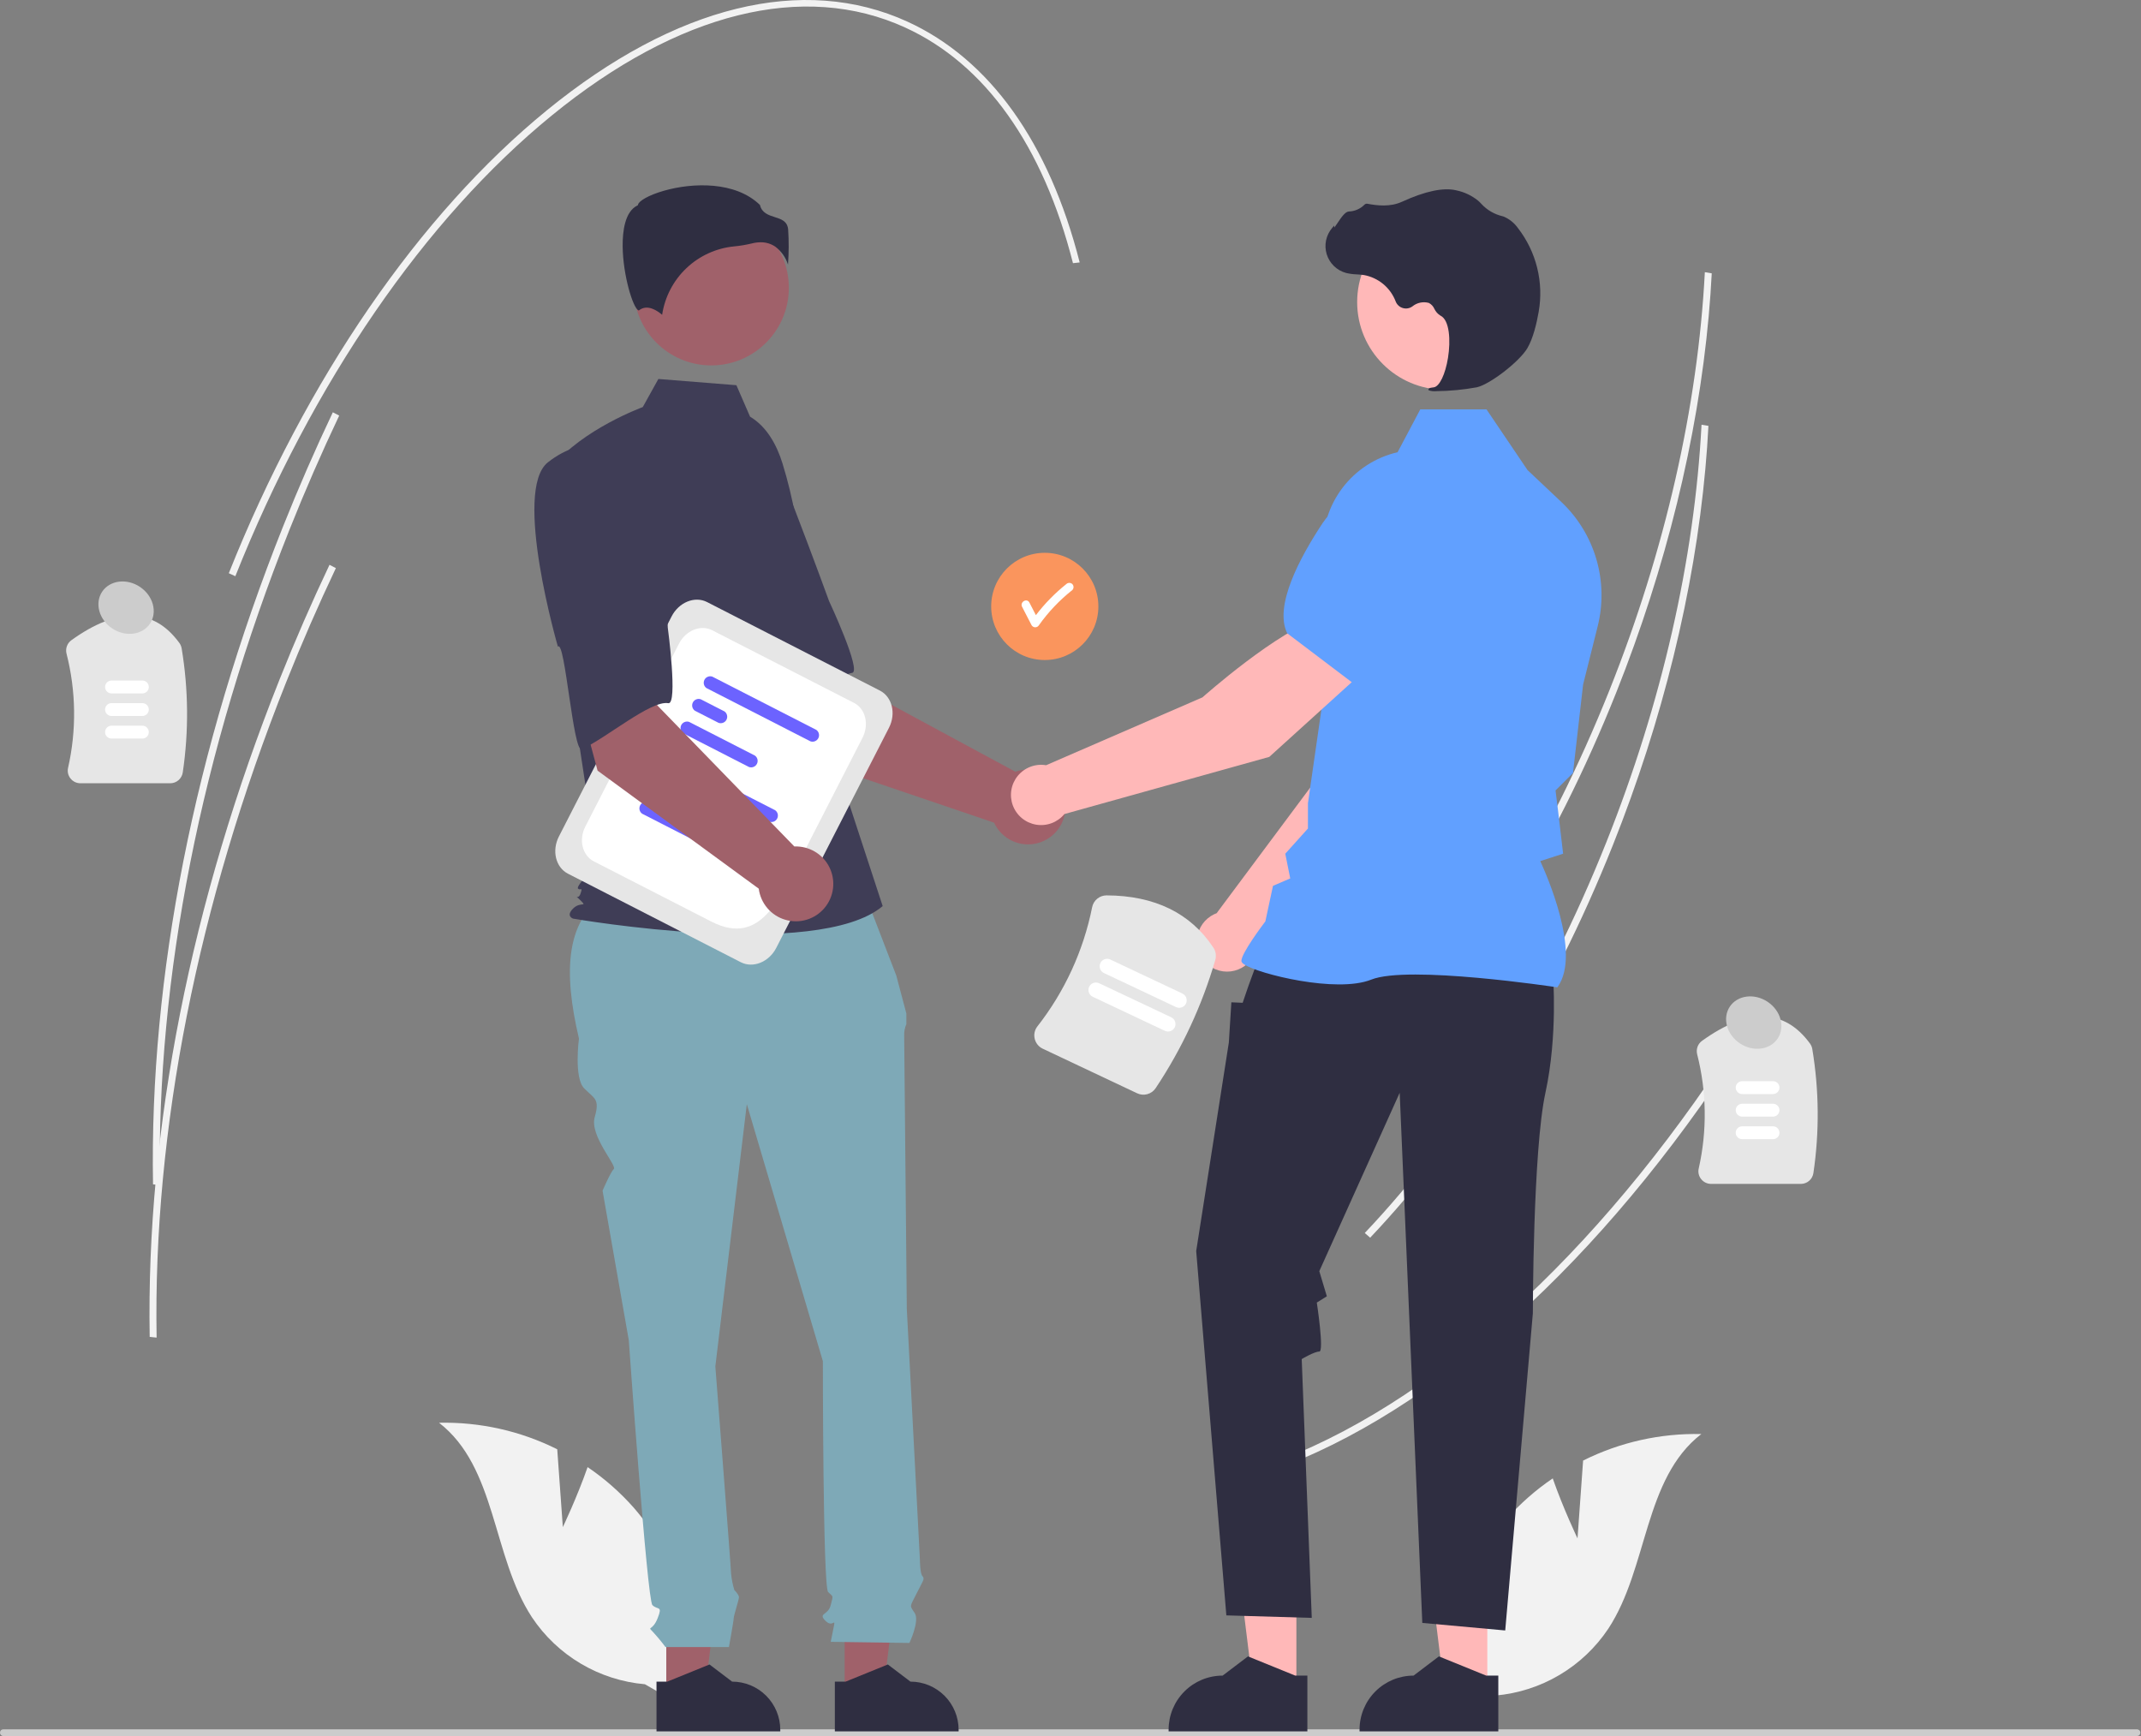 <svg width="148" height="120" viewBox="0 0 148 120" fill="none" xmlns="http://www.w3.org/2000/svg">
<rect x="0" y="0" width="148" height="120" fill="#808080" stroke="none"/>
<g clip-path="url(#clip0_177_1198)">
<path d="M118.116 21.858C117.347 30.327 115.158 39.256 111.724 47.872C107.477 58.526 101.675 67.911 94.945 75.01L94.571 74.685C101.269 67.619 107.044 58.276 111.273 47.666C115.095 38.077 117.368 28.099 117.85 18.814L118.327 18.894C118.277 19.875 118.206 20.863 118.116 21.858Z" fill="#F2F2F2"/>
<path d="M121.177 71.041C111.724 86.08 100.256 96.825 88.884 101.298L88.654 100.876C99.947 96.435 111.349 85.744 120.758 70.774L121.177 71.041Z" fill="#F2F2F2"/>
<path d="M117.886 32.402C117.118 40.87 114.928 49.8 111.494 58.415C107.247 69.07 101.445 78.454 94.715 85.554L94.342 85.228C101.039 78.162 106.815 68.82 111.044 58.209C114.866 48.621 117.139 38.643 117.621 29.358L118.098 29.438C118.047 30.418 117.977 31.406 117.886 32.402Z" fill="#F2F2F2"/>
<path d="M11.765 54.142H5.563C5.43 54.143 5.299 54.113 5.18 54.056C5.06 53.998 4.956 53.914 4.873 53.81C4.792 53.709 4.734 53.591 4.705 53.465C4.676 53.338 4.676 53.207 4.705 53.08C5.296 50.474 5.259 47.764 4.597 45.175C4.555 45.004 4.565 44.825 4.626 44.66C4.687 44.496 4.795 44.353 4.938 44.251C8.127 41.957 10.639 42.023 12.403 44.449C12.483 44.559 12.535 44.687 12.557 44.821C13.029 47.655 13.055 50.545 12.635 53.388C12.605 53.597 12.501 53.789 12.341 53.928C12.181 54.067 11.977 54.143 11.765 54.142Z" fill="#E6E6E6"/>
<path d="M9.842 47.931H7.709C7.591 47.931 7.477 47.885 7.394 47.801C7.311 47.718 7.264 47.605 7.264 47.487C7.264 47.369 7.311 47.255 7.394 47.172C7.477 47.089 7.591 47.042 7.709 47.042H9.842C9.96 47.042 10.073 47.089 10.156 47.172C10.239 47.256 10.286 47.369 10.286 47.487C10.286 47.604 10.239 47.717 10.156 47.801C10.073 47.884 9.96 47.931 9.842 47.931Z" fill="white"/>
<path d="M9.842 49.492H7.709C7.591 49.492 7.477 49.445 7.394 49.361C7.311 49.278 7.264 49.165 7.264 49.047C7.264 48.929 7.311 48.816 7.394 48.732C7.477 48.649 7.591 48.602 7.709 48.602H9.842C9.96 48.602 10.073 48.649 10.156 48.733C10.239 48.816 10.286 48.929 10.286 49.047C10.286 49.164 10.239 49.278 10.156 49.361C10.073 49.444 9.96 49.491 9.842 49.492Z" fill="white"/>
<path d="M9.842 51.052H7.709C7.591 51.052 7.477 51.005 7.394 50.921C7.311 50.838 7.264 50.725 7.264 50.607C7.264 50.489 7.311 50.376 7.394 50.292C7.477 50.209 7.591 50.162 7.709 50.162H9.842C9.96 50.162 10.073 50.209 10.156 50.293C10.239 50.376 10.286 50.489 10.286 50.607C10.286 50.725 10.239 50.838 10.156 50.921C10.073 51.005 9.96 51.051 9.842 51.052Z" fill="white"/>
<path d="M124.486 81.835H118.283C118.151 81.835 118.02 81.806 117.9 81.748C117.781 81.691 117.676 81.607 117.594 81.503C117.513 81.402 117.455 81.284 117.426 81.157C117.397 81.031 117.397 80.899 117.426 80.773C118.016 78.166 117.979 75.457 117.317 72.867C117.276 72.697 117.286 72.518 117.346 72.353C117.407 72.188 117.516 72.046 117.659 71.943C120.848 69.65 123.359 69.716 125.124 72.141C125.203 72.252 125.256 72.379 125.278 72.514C125.749 75.348 125.776 78.238 125.355 81.08C125.326 81.29 125.222 81.482 125.062 81.621C124.902 81.76 124.697 81.836 124.486 81.835Z" fill="#E6E6E6"/>
<path d="M122.563 75.624H120.429C120.311 75.624 120.199 75.577 120.115 75.493C120.032 75.41 119.985 75.297 119.985 75.179C119.985 75.061 120.032 74.948 120.115 74.865C120.199 74.782 120.311 74.735 120.429 74.734H122.563C122.681 74.734 122.794 74.781 122.877 74.865C122.961 74.948 123.008 75.061 123.008 75.179C123.008 75.297 122.961 75.41 122.877 75.494C122.794 75.577 122.681 75.624 122.563 75.624Z" fill="white"/>
<path d="M122.563 77.184H120.429C120.311 77.184 120.199 77.137 120.115 77.054C120.032 76.97 119.985 76.857 119.985 76.739C119.985 76.621 120.032 76.508 120.115 76.425C120.199 76.342 120.311 76.295 120.429 76.294H122.563C122.681 76.294 122.794 76.341 122.877 76.425C122.961 76.508 123.008 76.621 123.008 76.739C123.008 76.857 122.961 76.971 122.877 77.054C122.794 77.137 122.681 77.184 122.563 77.184Z" fill="white"/>
<path d="M122.563 78.744H120.429C120.311 78.744 120.199 78.697 120.115 78.614C120.032 78.53 119.985 78.417 119.985 78.299C119.985 78.182 120.032 78.069 120.115 77.985C120.199 77.902 120.311 77.855 120.429 77.855H122.563C122.681 77.855 122.794 77.901 122.877 77.985C122.961 78.068 123.008 78.181 123.008 78.299C123.008 78.418 122.961 78.531 122.877 78.614C122.794 78.698 122.681 78.744 122.563 78.744Z" fill="white"/>
<path d="M147.955 119.768C147.955 119.798 147.949 119.829 147.937 119.857C147.926 119.885 147.908 119.911 147.887 119.932C147.865 119.954 147.84 119.971 147.812 119.983C147.783 119.994 147.753 120 147.723 120H0.232C0.171 120 0.111 119.976 0.068 119.932C0.024 119.889 0 119.829 0 119.768C0 119.706 0.024 119.647 0.068 119.604C0.111 119.56 0.171 119.536 0.232 119.536H147.723C147.753 119.536 147.783 119.542 147.812 119.553C147.84 119.565 147.865 119.582 147.887 119.604C147.908 119.625 147.926 119.651 147.937 119.679C147.949 119.707 147.955 119.737 147.955 119.768Z" fill="#CCCCCC"/>
<path d="M38.907 105.559L38.52 100.179C35.986 98.912 33.181 98.283 30.349 98.346C34.333 101.426 34.014 107.582 36.773 111.795C37.644 113.102 38.798 114.197 40.149 114.997C41.501 115.798 43.015 116.285 44.58 116.421L47.896 118.329C48.275 115.821 48.106 113.262 47.401 110.826C46.696 108.39 45.471 106.136 43.811 104.22C42.869 103.154 41.797 102.21 40.619 101.412C39.894 103.493 38.907 105.559 38.907 105.559Z" fill="#F2F2F2"/>
<path d="M109.048 106.339L109.435 100.959C111.969 99.692 114.774 99.063 117.606 99.126C113.621 102.206 113.941 108.362 111.181 112.575C110.31 113.882 109.156 114.977 107.805 115.777C106.454 116.578 104.94 117.065 103.375 117.201L100.059 119.109C99.679 116.601 99.848 114.042 100.553 111.606C101.258 109.17 102.483 106.917 104.143 105C105.085 103.934 106.158 102.991 107.335 102.192C108.06 104.273 109.048 106.339 109.048 106.339Z" fill="#F2F2F2"/>
<path d="M72.222 45.623C74.268 45.623 75.927 43.964 75.927 41.918C75.927 39.871 74.268 38.212 72.222 38.212C70.175 38.212 68.517 39.871 68.517 41.918C68.517 43.964 70.175 45.623 72.222 45.623Z" fill="#FA955D"/>
<path d="M74.125 40.373C74.069 40.32 73.995 40.291 73.918 40.291C73.841 40.291 73.767 40.32 73.711 40.373C72.925 41.001 72.219 41.722 71.608 42.521C71.458 42.231 71.309 41.941 71.159 41.651C70.986 41.317 70.481 41.612 70.654 41.947C70.873 42.371 71.092 42.795 71.311 43.219C71.338 43.262 71.375 43.298 71.419 43.323C71.463 43.347 71.513 43.361 71.564 43.361C71.614 43.361 71.664 43.347 71.708 43.323C71.753 43.298 71.79 43.262 71.816 43.219C72.466 42.303 73.244 41.484 74.125 40.787C74.179 40.732 74.21 40.658 74.21 40.58C74.21 40.503 74.179 40.428 74.125 40.373Z" fill="white"/>
<path d="M55.642 52.425L50.055 43.65L56.525 40.185L58.223 46.88L70.189 53.345C70.661 53.175 71.173 53.147 71.661 53.262C72.15 53.378 72.594 53.633 72.94 53.997C73.286 54.361 73.518 54.818 73.609 55.312C73.7 55.805 73.645 56.315 73.451 56.778C73.258 57.241 72.933 57.638 72.518 57.92C72.103 58.202 71.614 58.357 71.112 58.366C70.61 58.376 70.116 58.239 69.691 57.972C69.266 57.705 68.927 57.321 68.716 56.865L55.642 52.425Z" fill="#A0616A"/>
<path d="M45.973 33.125C44.217 35.703 50.456 45.072 50.456 45.072C50.76 44.417 53.666 51.774 54.152 51.34C55.535 50.105 57.7 46.664 58.904 46.511C59.592 46.423 57.308 41.542 57.308 41.542C57.308 41.542 56.264 38.66 54.847 34.978C54.466 33.929 53.825 32.995 52.986 32.26C52.146 31.526 51.134 31.016 50.044 30.778C50.044 30.778 47.728 30.547 45.973 33.125Z" fill="#3F3D56"/>
<path d="M46.058 117.107L48.712 117.107L49.974 106.871L46.058 106.871L46.058 117.107Z" fill="#A0616A"/>
<path d="M45.382 116.24L46.129 116.24L49.045 115.054L50.608 116.24H50.608C51.491 116.24 52.338 116.591 52.963 117.216C53.587 117.84 53.938 118.687 53.938 119.571V119.679L45.382 119.679L45.382 116.24Z" fill="#2F2E41"/>
<path d="M58.387 117.107L61.041 117.107L62.303 106.871L58.387 106.871L58.387 117.107Z" fill="#A0616A"/>
<path d="M57.71 116.24L58.457 116.24L61.373 115.054L62.936 116.24H62.936C63.819 116.24 64.666 116.591 65.291 117.216C65.916 117.84 66.266 118.687 66.267 119.571V119.679L57.71 119.679L57.71 116.24Z" fill="#2F2E41"/>
<path d="M59.536 61.148L42.275 61.58C38.997 63.36 38.947 67.214 40.021 71.79C40.021 71.79 39.659 74.509 40.384 75.234C41.109 75.96 41.472 75.96 41.109 77.229C40.747 78.498 42.662 80.57 42.43 80.803C42.197 81.036 41.653 82.305 41.653 82.305L43.466 92.639C43.466 92.639 44.735 110.588 45.098 110.95C45.46 111.313 45.823 110.95 45.46 111.857C45.098 112.763 44.735 112.401 45.098 112.763C45.419 113.11 45.722 113.473 46.004 113.851H50.388C50.388 113.851 50.718 112.038 50.718 111.857C50.718 111.676 51.081 110.588 51.081 110.406C51.081 110.225 50.76 109.905 50.76 109.905C50.65 109.536 50.575 109.158 50.537 108.775C50.537 108.412 49.449 94.452 49.449 94.452L51.625 76.322L56.882 94.09C56.882 94.09 56.882 109.681 57.245 110.044C57.608 110.406 57.608 110.225 57.426 110.95C57.245 111.676 56.52 111.494 57.064 112.038C57.608 112.582 57.789 111.676 57.608 112.582L57.426 113.489L62.865 113.566C62.865 113.566 63.59 112.038 63.228 111.494C62.865 110.95 62.887 111.099 63.329 110.209C63.772 109.319 63.953 109.137 63.772 108.956C63.59 108.775 63.59 107.81 63.59 107.81L62.684 90.463C62.684 90.463 62.503 72.152 62.503 71.608C62.489 71.328 62.541 71.049 62.653 70.793V70.054L61.959 67.438L59.536 61.148Z" fill="#7EA9B7"/>
<path d="M49.167 25.258C52.129 25.258 54.53 22.857 54.53 19.895C54.53 16.933 52.129 14.532 49.167 14.532C46.205 14.532 43.804 16.933 43.804 19.895C43.804 22.857 46.205 25.258 49.167 25.258Z" fill="#A0616A"/>
<path d="M51.849 28.802C53.004 29.489 53.695 30.751 54.092 32.035C54.826 34.413 55.268 36.871 55.408 39.356L55.828 46.794L61.017 62.632C56.52 66.438 39.612 63.497 39.612 63.497C39.612 63.497 39.093 63.324 39.612 62.805C40.131 62.286 40.636 62.746 40.118 62.227C39.599 61.708 39.956 62.286 40.129 61.767C40.302 61.248 40.129 61.594 39.956 61.421C39.783 61.248 41.296 59.691 41.296 59.691L39.912 50.6L38.182 32.262C40.258 29.667 44.433 28.138 44.433 28.138L45.511 26.196L50.905 26.627L51.849 28.802Z" fill="#3F3D56"/>
<path d="M53.588 17.046C54.005 17.357 54.313 17.79 54.471 18.286C54.531 17.476 54.535 16.663 54.482 15.852C54.419 15.283 54.018 15.155 53.554 15.006C53.134 14.872 52.66 14.721 52.533 14.168C50.847 12.528 47.912 12.611 45.904 13.182C44.799 13.497 44.163 13.902 44.106 14.139L44.094 14.188L44.049 14.21C43.197 14.636 43.032 15.981 43.042 17.034C43.063 19.019 43.748 21.273 44.134 21.456C44.155 21.465 44.16 21.462 44.169 21.454C44.75 20.99 45.459 21.489 45.771 21.761C45.955 20.528 46.547 19.392 47.452 18.534C48.357 17.676 49.524 17.147 50.765 17.03C51.171 16.991 51.573 16.923 51.969 16.828C52.17 16.776 52.376 16.749 52.584 16.747C52.941 16.742 53.291 16.846 53.588 17.046Z" fill="#2F2E41"/>
<path d="M86.88 65.422L97.196 54.946L99.914 46.567L95.54 44.798C93.374 46.983 91.143 53.674 91.143 53.674L84.102 63.124C84.046 63.145 83.99 63.167 83.934 63.194C83.61 63.347 83.331 63.581 83.124 63.873C82.917 64.166 82.788 64.507 82.751 64.863C82.714 65.22 82.77 65.58 82.913 65.909C83.056 66.238 83.281 66.524 83.567 66.74C83.853 66.957 84.19 67.095 84.545 67.144C84.9 67.192 85.262 67.147 85.595 67.014C85.928 66.882 86.221 66.666 86.447 66.387C86.672 66.108 86.821 65.775 86.88 65.422Z" fill="#FFB8B8"/>
<path d="M94.348 45.756L99.879 47.356L99.9 47.352C101.933 46.958 103.541 43.579 104.532 40.814C104.858 39.902 104.826 38.9 104.442 38.011C104.057 37.122 103.35 36.412 102.462 36.025C101.805 35.743 101.083 35.651 100.377 35.759C99.67 35.867 99.008 36.17 98.465 36.634L95.707 39.009L94.348 45.756Z" fill="#6C63FF"/>
<path d="M89.615 116.796L86.641 116.795L85.226 105.321L89.616 105.322L89.615 116.796Z" fill="#FFB8B8"/>
<path d="M90.374 115.824L89.537 115.824L86.268 114.495L84.516 115.824H84.516C83.525 115.824 82.576 116.217 81.876 116.918C81.176 117.618 80.782 118.567 80.782 119.557V119.679L90.374 119.679L90.374 115.824Z" fill="#2F2E41"/>
<path d="M102.815 116.796L99.84 116.795L98.425 105.321L102.815 105.322L102.815 116.796Z" fill="#FFB8B8"/>
<path d="M103.573 115.824L102.736 115.824L99.467 114.495L97.715 115.824H97.715C96.725 115.824 95.775 116.217 95.075 116.918C94.375 117.618 93.981 118.567 93.981 119.557V119.679L103.573 119.679L103.573 115.824Z" fill="#2F2E41"/>
<path d="M107.351 67.373C107.351 67.373 107.698 71.541 106.83 75.536C105.961 79.53 105.961 90.78 105.961 90.78L104.051 112.703L98.319 112.182L96.756 75.536L91.199 87.867L91.72 89.604L91.026 90.038C91.026 90.038 91.546 93.424 91.199 93.424C90.851 93.424 89.983 93.945 89.983 93.945L90.678 111.834L84.773 111.661L82.689 86.477L84.946 72.062L85.12 69.283L85.901 69.316L86.299 68.154L87.03 66.157L107.351 67.373Z" fill="#2F2E41"/>
<path d="M107.651 68.248L107.682 68.205C109.335 65.891 106.848 60.329 106.473 59.523L108.053 59.01L107.697 55.987L107.529 54.639L108.736 53.432L108.739 53.402L109.434 47.323L110.444 43.286C110.825 41.759 110.792 40.159 110.35 38.65C109.908 37.14 109.072 35.775 107.928 34.696L105.593 32.494L102.756 28.296H98.18L96.611 31.259C95.09 31.611 93.74 32.485 92.797 33.729C91.855 34.973 91.378 36.509 91.451 38.069L91.806 45.841L90.414 55.518L90.413 57.27L88.847 59.011L89.189 60.721L87.997 61.232L87.47 63.689C87.252 63.976 85.814 65.894 85.814 66.418C85.814 66.496 85.873 66.573 85.997 66.657C86.977 67.32 92.394 68.673 94.791 67.714C97.345 66.693 107.496 68.225 107.598 68.24L107.651 68.248Z" fill="#61A0FF"/>
<path d="M99.876 26.94C103.223 26.94 105.937 24.227 105.937 20.88C105.937 17.533 103.223 14.82 99.876 14.82C96.53 14.82 93.816 17.533 93.816 20.88C93.816 24.227 96.53 26.94 99.876 26.94Z" fill="#FFB8B8"/>
<path d="M99.296 27.038C100.234 27.029 101.17 26.939 102.094 26.77C103.008 26.56 105.024 25 105.574 24.079C105.982 23.395 106.227 22.336 106.361 21.568C106.542 20.552 106.507 19.51 106.259 18.509C106.011 17.507 105.556 16.569 104.922 15.755C104.678 15.413 104.346 15.145 103.961 14.977C103.927 14.964 103.892 14.954 103.857 14.944C103.3 14.813 102.795 14.518 102.406 14.098C102.331 14.012 102.249 13.933 102.162 13.859C101.727 13.511 101.215 13.27 100.668 13.157C99.785 12.945 98.521 13.21 96.913 13.947C96.105 14.318 95.208 14.214 94.517 14.083C94.478 14.076 94.439 14.08 94.402 14.094C94.365 14.108 94.332 14.131 94.307 14.161C94.022 14.443 93.64 14.607 93.239 14.619C92.994 14.636 92.745 14.983 92.445 15.435C92.377 15.537 92.297 15.657 92.24 15.73L92.228 15.593L92.093 15.749C91.881 15.996 91.734 16.292 91.667 16.61C91.6 16.928 91.615 17.259 91.71 17.57C91.805 17.881 91.977 18.163 92.21 18.389C92.443 18.616 92.73 18.78 93.044 18.866C93.293 18.925 93.547 18.959 93.803 18.967C93.958 18.977 94.118 18.987 94.272 19.01C94.767 19.098 95.23 19.313 95.617 19.633C96.004 19.954 96.301 20.369 96.479 20.839C96.521 20.948 96.588 21.045 96.674 21.124C96.759 21.203 96.862 21.261 96.974 21.293C97.086 21.326 97.203 21.333 97.318 21.313C97.433 21.293 97.541 21.247 97.635 21.178C97.792 21.05 97.977 20.961 98.175 20.92C98.374 20.878 98.579 20.885 98.774 20.94C98.943 21.029 99.077 21.173 99.153 21.349C99.245 21.544 99.392 21.708 99.577 21.819C100.208 22.124 100.288 23.545 100.095 24.736C99.909 25.884 99.504 26.722 99.111 26.773C98.808 26.812 98.773 26.835 98.753 26.889L98.734 26.938L98.77 26.982C98.939 27.038 99.118 27.058 99.296 27.038Z" fill="#2F2E41"/>
<path d="M94.269 46.404L91.356 42.693C88.389 43.51 83.124 48.203 83.124 48.203L72.312 52.895C71.951 52.834 71.581 52.87 71.238 52.998C70.895 53.126 70.592 53.342 70.359 53.624C70.127 53.907 69.972 54.245 69.912 54.606C69.852 54.967 69.888 55.338 70.016 55.68C70.145 56.023 70.361 56.326 70.644 56.558C70.927 56.79 71.266 56.944 71.627 57.004C71.988 57.064 72.358 57.027 72.701 56.898C73.043 56.77 73.345 56.553 73.578 56.27L87.741 52.319L94.269 46.404Z" fill="#FFB8B8"/>
<path d="M93.571 47.253L98.167 42.129L98.422 38.499C98.47 37.786 98.317 37.074 97.981 36.443C97.645 35.813 97.139 35.289 96.521 34.93C95.68 34.45 94.688 34.307 93.746 34.531C92.803 34.754 91.981 35.327 91.445 36.134C89.82 38.581 88.073 41.891 88.972 43.757L88.981 43.776L93.571 47.253Z" fill="#61A0FF"/>
<path d="M51.208 66.511L39.262 60.393C38.413 59.958 38.131 58.804 38.635 57.82L46.424 42.612C46.928 41.628 48.029 41.182 48.878 41.617L60.824 47.735C61.674 48.17 61.955 49.325 61.451 50.308L53.663 65.516C53.159 66.5 52.058 66.946 51.208 66.511Z" fill="#E6E6E6"/>
<path d="M49.166 63.699L41.05 59.542C40.255 59.134 39.991 58.053 40.463 57.132L46.934 44.497C47.405 43.576 48.437 43.158 49.232 43.566L59.035 48.586C59.831 48.994 60.094 50.075 59.623 50.996L56.107 57.86C54.006 61.963 52.711 65.514 49.166 63.699Z" fill="white"/>
<path d="M53.179 56.799L45.99 53.117C45.903 53.054 45.84 52.962 45.815 52.857C45.789 52.752 45.802 52.642 45.851 52.546C45.9 52.45 45.983 52.375 46.083 52.334C46.183 52.294 46.294 52.291 46.396 52.325L53.585 56.007C53.673 56.069 53.735 56.162 53.761 56.267C53.786 56.371 53.773 56.482 53.724 56.578C53.675 56.674 53.593 56.749 53.493 56.79C53.393 56.83 53.281 56.833 53.179 56.799Z" fill="#6C63FF"/>
<path d="M46.83 55.522L45.19 54.682C45.102 54.619 45.039 54.527 45.014 54.422C44.988 54.317 45.001 54.206 45.05 54.111C45.1 54.014 45.182 53.939 45.282 53.899C45.382 53.858 45.493 53.855 45.595 53.89L47.236 54.73C47.324 54.792 47.386 54.885 47.412 54.989C47.437 55.094 47.424 55.205 47.375 55.301C47.326 55.397 47.244 55.472 47.144 55.513C47.044 55.553 46.932 55.556 46.83 55.522Z" fill="#6C63FF"/>
<path d="M48.934 58.574L44.388 56.246C44.3 56.184 44.238 56.091 44.212 55.986C44.187 55.882 44.2 55.771 44.249 55.675C44.298 55.579 44.38 55.504 44.48 55.463C44.58 55.423 44.691 55.419 44.794 55.454L49.34 57.782C49.428 57.845 49.49 57.937 49.516 58.042C49.541 58.147 49.528 58.258 49.479 58.354C49.43 58.45 49.347 58.525 49.248 58.565C49.148 58.606 49.036 58.609 48.934 58.574Z" fill="#6C63FF"/>
<path d="M56.024 51.244L48.835 47.562C48.747 47.5 48.685 47.408 48.659 47.303C48.634 47.198 48.647 47.087 48.696 46.991C48.745 46.895 48.827 46.82 48.927 46.78C49.027 46.739 49.139 46.736 49.241 46.771L56.429 50.452C56.517 50.515 56.58 50.607 56.605 50.712C56.631 50.817 56.618 50.927 56.569 51.023C56.52 51.12 56.437 51.195 56.337 51.235C56.237 51.276 56.126 51.279 56.024 51.244Z" fill="#6C63FF"/>
<path d="M49.675 49.967L48.034 49.127C47.947 49.064 47.884 48.972 47.858 48.867C47.833 48.763 47.846 48.652 47.895 48.556C47.944 48.46 48.026 48.385 48.127 48.344C48.227 48.304 48.338 48.3 48.44 48.335L50.081 49.175C50.168 49.238 50.231 49.33 50.256 49.435C50.282 49.54 50.269 49.65 50.22 49.746C50.171 49.843 50.089 49.918 49.988 49.958C49.888 49.999 49.777 50.002 49.675 49.967Z" fill="#6C63FF"/>
<path d="M51.779 53.02L47.233 50.692C47.145 50.629 47.082 50.537 47.057 50.432C47.031 50.327 47.044 50.217 47.093 50.12C47.143 50.024 47.225 49.949 47.325 49.909C47.425 49.868 47.536 49.865 47.638 49.9L52.184 52.228C52.272 52.291 52.335 52.383 52.36 52.488C52.386 52.593 52.373 52.703 52.324 52.799C52.274 52.895 52.192 52.97 52.092 53.011C51.992 53.051 51.881 53.055 51.779 53.02Z" fill="#6C63FF"/>
<path d="M41.309 53.271L38.61 43.224L45.822 41.859L45.434 48.755L54.91 58.511C55.411 58.491 55.908 58.617 56.34 58.874C56.771 59.131 57.118 59.508 57.339 59.959C57.56 60.41 57.645 60.915 57.583 61.413C57.522 61.911 57.317 62.381 56.993 62.765C56.669 63.149 56.241 63.43 55.76 63.574C55.279 63.719 54.767 63.72 54.285 63.578C53.803 63.437 53.373 63.158 53.047 62.776C52.721 62.394 52.514 61.926 52.45 61.428L41.309 53.271Z" fill="#A0616A"/>
<path d="M37.873 31.959C35.425 33.892 38.567 44.701 38.567 44.701C39.053 44.168 39.618 52.057 40.213 51.789C41.903 51.025 45 48.392 46.194 48.607C46.877 48.73 46.162 43.388 46.162 43.388C46.162 43.388 46.03 40.325 45.783 36.388C45.733 35.274 45.403 34.19 44.822 33.238C44.241 32.285 43.429 31.495 42.461 30.942C42.461 30.942 40.321 30.027 37.873 31.959Z" fill="#3F3D56"/>
<path d="M78.603 75.57L72.085 72.492C71.945 72.427 71.822 72.331 71.725 72.211C71.629 72.091 71.56 71.951 71.525 71.801C71.49 71.654 71.488 71.502 71.52 71.354C71.552 71.207 71.617 71.069 71.71 70.95C73.599 68.537 74.895 65.714 75.496 62.71C75.542 62.48 75.666 62.272 75.847 62.123C76.028 61.974 76.255 61.893 76.49 61.892C79.814 61.904 82.299 63.118 83.874 65.5C83.957 65.624 84.013 65.765 84.036 65.912C84.059 66.059 84.05 66.21 84.009 66.353C83.096 69.498 81.708 72.484 79.892 75.209C79.757 75.415 79.553 75.565 79.316 75.631C79.079 75.698 78.826 75.676 78.603 75.57Z" fill="#E6E6E6"/>
<path d="M80.521 71.253L75.537 68.9C75.412 68.841 75.317 68.736 75.271 68.606C75.224 68.477 75.231 68.335 75.29 68.211C75.348 68.087 75.454 67.992 75.583 67.945C75.712 67.899 75.854 67.906 75.978 67.964L80.962 70.318C81.024 70.347 81.079 70.388 81.124 70.438C81.17 70.488 81.205 70.547 81.228 70.611C81.251 70.675 81.261 70.743 81.258 70.811C81.255 70.879 81.238 70.945 81.209 71.006C81.18 71.068 81.139 71.123 81.089 71.168C81.039 71.214 80.98 71.249 80.916 71.272C80.852 71.295 80.784 71.305 80.716 71.302C80.649 71.299 80.582 71.282 80.521 71.253Z" fill="white"/>
<path d="M81.295 69.613L76.311 67.26C76.187 67.201 76.091 67.096 76.045 66.967C75.999 66.838 76.006 66.695 76.064 66.571C76.123 66.447 76.228 66.352 76.357 66.305C76.486 66.259 76.629 66.266 76.752 66.325L81.737 68.678C81.861 68.737 81.957 68.842 82.003 68.971C82.049 69.1 82.042 69.243 81.984 69.367C81.925 69.491 81.82 69.586 81.691 69.633C81.561 69.679 81.419 69.672 81.295 69.613Z" fill="white"/>
<path d="M74.635 18.14L74.171 18.191C72.102 10.061 68.093 4.429 62.575 1.904C55.561 -1.307 46.887 0.849 38.152 7.975C29.373 15.137 21.601 26.449 16.268 39.83L15.817 39.623C21.174 26.185 28.986 14.817 37.814 7.616C46.687 0.378 55.538 -1.794 62.736 1.5C68.412 4.099 72.526 9.852 74.635 18.14Z" fill="#F2F2F2"/>
<path d="M23.448 28.727C22.235 31.283 21.081 33.931 20.018 36.597C13.902 51.942 10.803 67.613 11.056 81.917L10.578 81.866C10.324 67.509 13.432 51.784 19.567 36.392C20.633 33.718 21.791 31.062 23.008 28.499L23.448 28.727Z" fill="#F2F2F2"/>
<path d="M23.218 39.27C22.005 41.826 20.851 44.474 19.788 47.141C13.672 62.485 10.573 78.156 10.826 92.46L10.348 92.409C10.095 78.052 13.203 62.327 19.338 46.935C20.404 44.261 21.561 41.605 22.778 39.042L23.218 39.27Z" fill="#F2F2F2"/>
<path d="M10.371 43.105C10.899 42.311 10.586 41.174 9.672 40.566C8.758 39.957 7.589 40.108 7.06 40.902C6.532 41.697 6.845 42.833 7.759 43.442C8.673 44.05 9.842 43.899 10.371 43.105Z" fill="#CCCCCC"/>
<path d="M122.885 71.786C123.414 70.992 123.101 69.855 122.187 69.247C121.273 68.638 120.103 68.789 119.575 69.584C119.047 70.378 119.359 71.515 120.273 72.123C121.188 72.731 122.357 72.58 122.885 71.786Z" fill="#CCCCCC"/>
</g>
<defs>
<clipPath id="clip0_177_1198">
<rect width="147.955" height="120" fill="white"/>
</clipPath>
</defs>
</svg>
